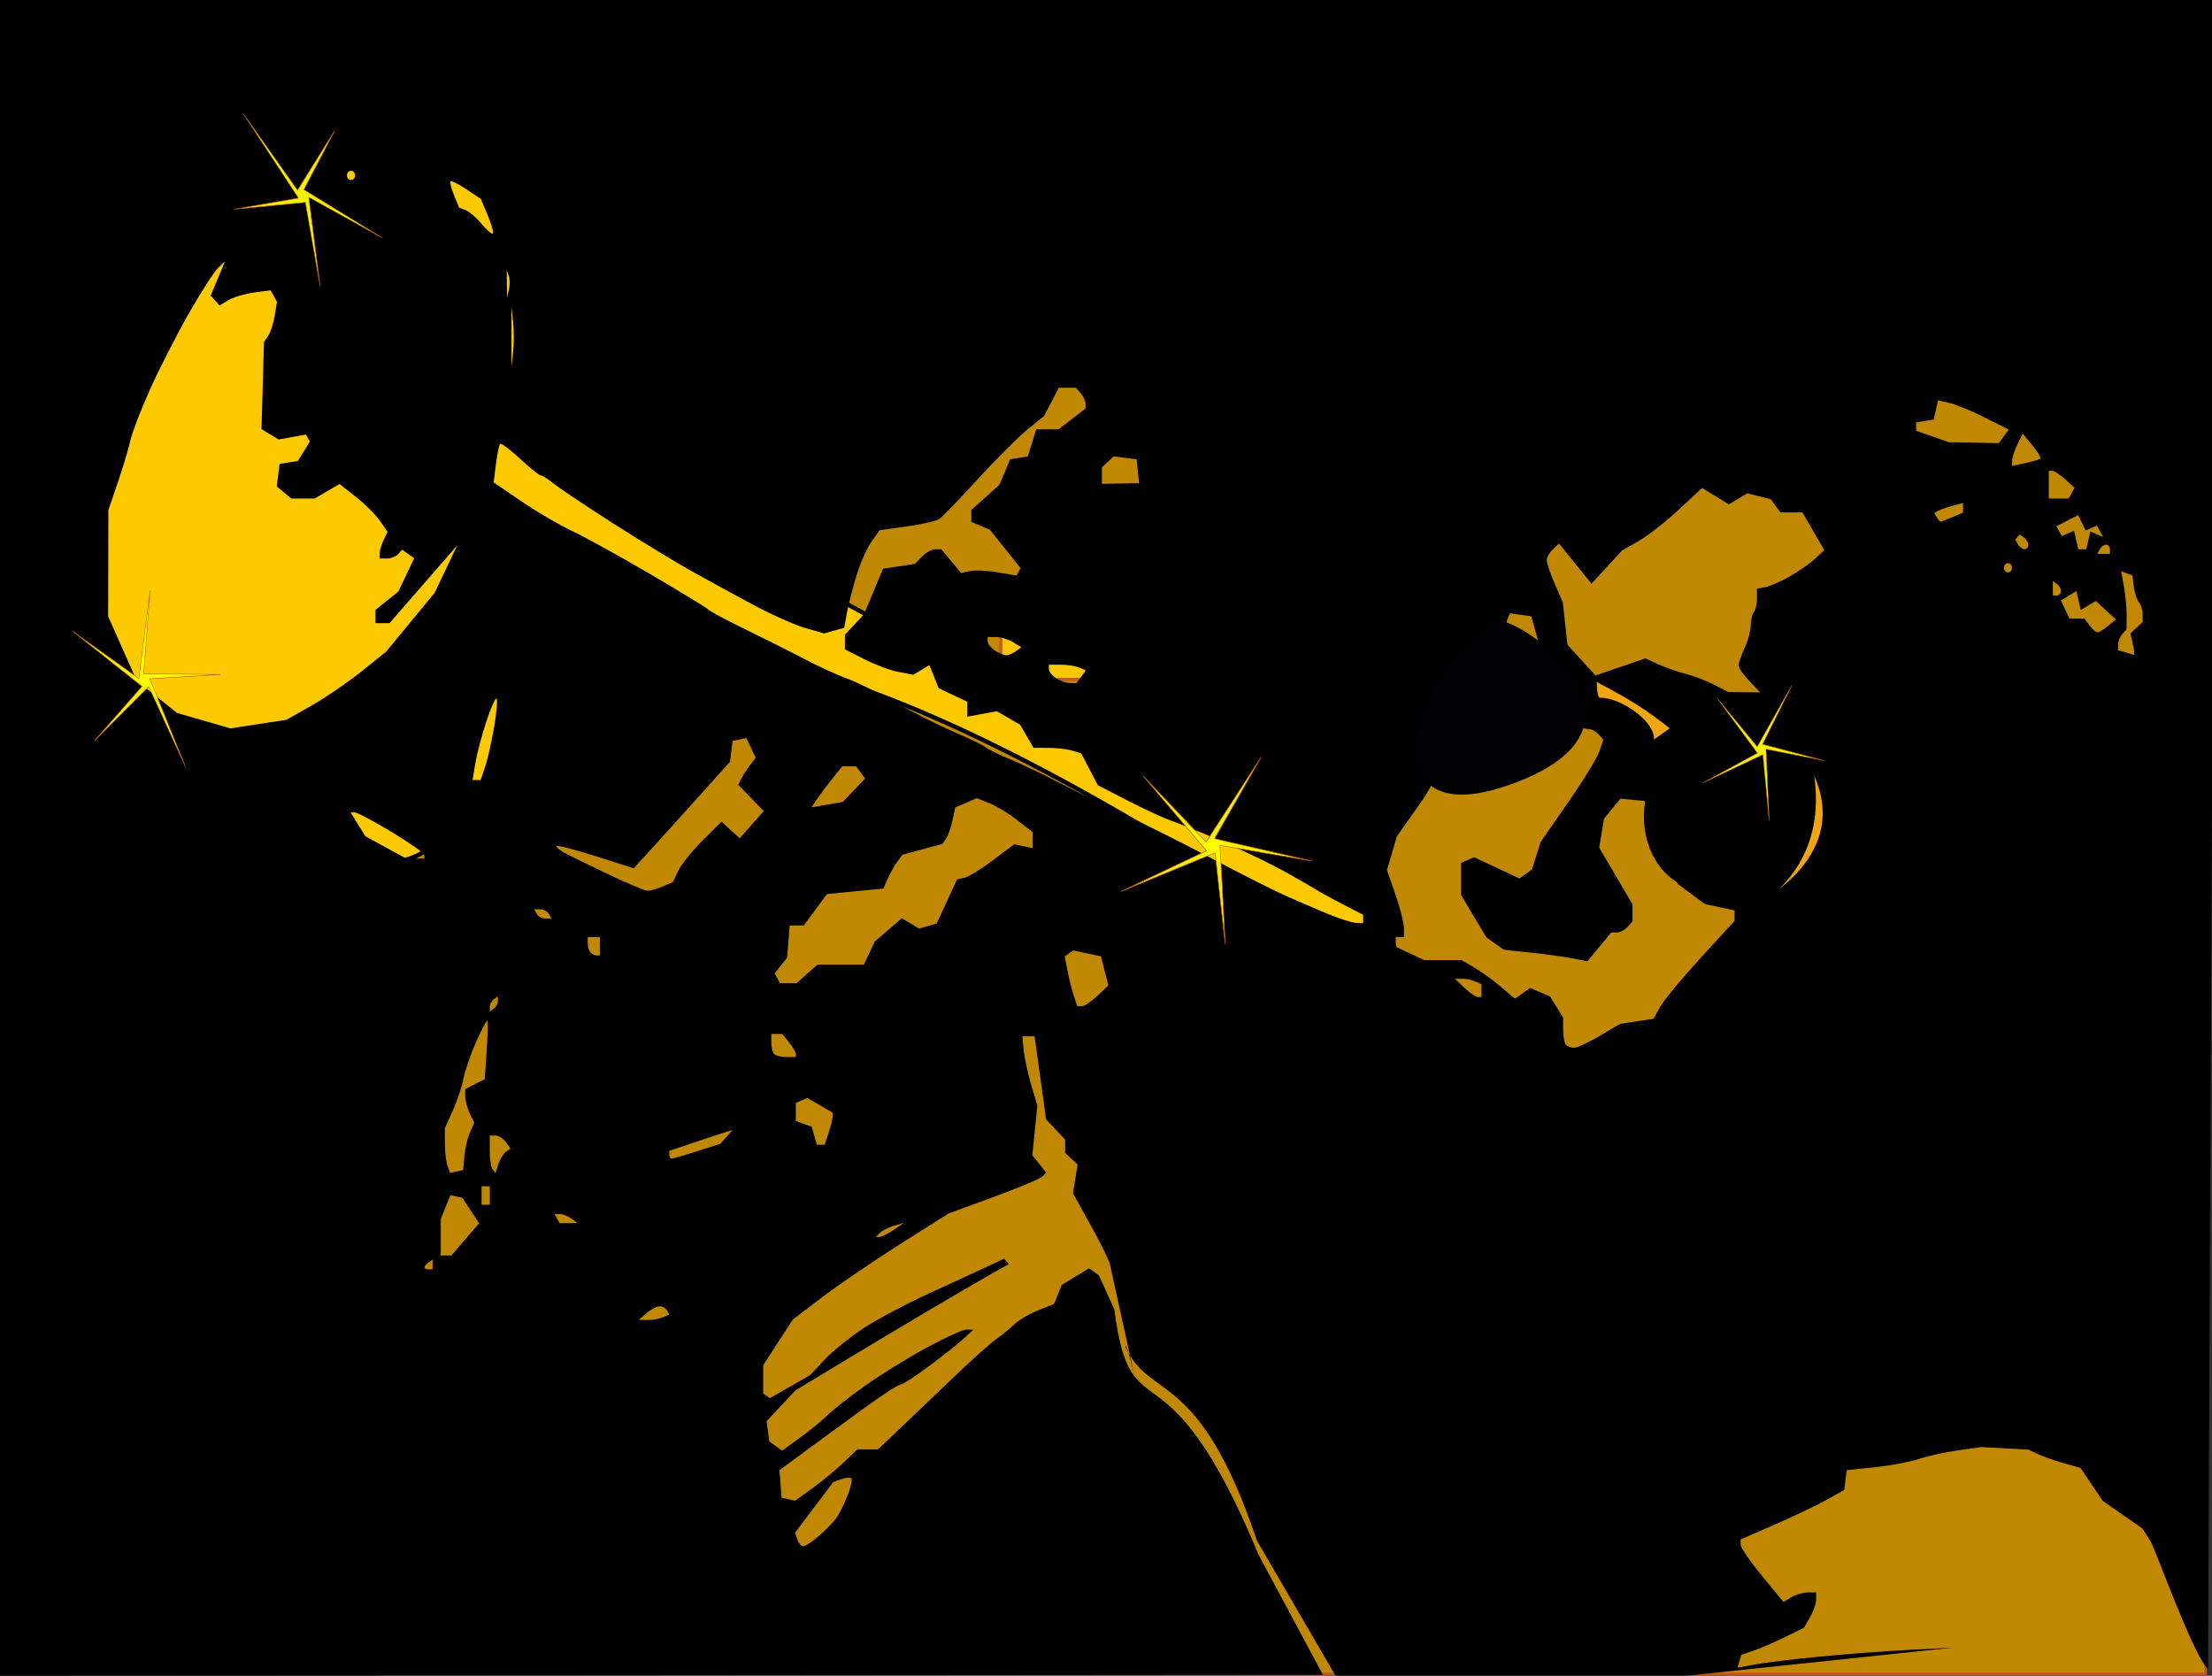 <?xml version="1.0" encoding="UTF-8"?>
<svg version="1.0" viewBox="0 0 733.23 555.42" xmlns="http://www.w3.org/2000/svg">
<rect x="0" y="0" width="733.23" height="555.42" fill="#333333" stroke="none"/>
<g transform="translate(-6.099 -162.05)">
<rect x="17.675" y="169.92" width="719.54" height="546.89" fill="#c88c00" fill-rule="evenodd" opacity=".949" stroke="#c35b16" stroke-width=".852"/>
<rect x="337.88" y="370.67" width="64.026" height="16.55" rx="0" ry="0" fill="#fdca01" fill-rule="evenodd" opacity=".949" stroke="#c35b16" stroke-width="1.007"/>
<path d="m440.22 470.68c-358.59-238.19-211.07 77.42-370.06-57.75-99.397-84.49-19.933-229.51 90.92-214.97 45.9 6.01 19.52 105.94 19.52 105.94l275.85 151.46s37.28 50.87-16.23 15.32z" fill="#fdca01" fill-rule="evenodd" stroke="#000" stroke-width="1.439px"/>
<path d="m198.27 717.36-192.17 0.11-9e-4 -277.71v-277.71h733.23v265.46l-1.31 287.76c-4.83-4.3-17.49-39.86-18.99-42.25l-2.73-4.34-13.2-9.18-7.36-10.92-5.6-1.59c-3.08-0.88-6.97-2.25-8.64-3.04l-3.05-1.45-15.68-0.83-7.81 1.11c-4.3 0.61-10.06 1.88-12.79 2.83-2.74 0.94-9.24 2.17-14.45 2.72l-9.47 0.99-0.41 3.27-0.41 3.28-5.68 3.2c-3.12 1.75-10.85 5.44-17.17 8.2l-11.5 5v1.74c0 0.96 3.2 5.63 7.1 10.38l7.11 8.63 2.61-1.58c1.44-0.87 3.87-1.58 5.41-1.58h2.8v2.35c0 1.29-0.92 3.93-2.04 5.86l-2.03 3.51-6.42 3.14c-3.54 1.72-8.2 3.73-10.37 4.46l-3.95 1.34-1.26 4.28 5.93-1.1c3.26-0.61 12.93-1.78 21.49-2.6 8.55-0.83 21.95-1.83 29.76-2.23l14.21-0.73-87.79 9.26h-116.87l-26.03-44.72c-19.09-57.08-35.66-46.51-43.49-64.13 0.11-4.59 9.01 37.57-5.18-27.22 0-0.88-2.77-6.6-6.15-12.7l-6.15-11.1 0.77-4.76 0.76-4.76-2.06-1.93-2.05-1.93v-4.36l-3.18-3.37-3.17-3.37-1.04-7.65c-0.57-4.21-1.43-10.41-1.9-13.77l-0.86-6.12h-4.06l0.44 4.59c0.25 2.52 1.37 7.69 2.49 11.47l2.05 6.89-0.83 8.25-0.84 8.25 2.31 2.88 2.3 2.87-1.25 1.29c-0.69 0.7-7.98 3.75-16.19 6.76l-14.93 5.48-16.19 10.24c-8.9 5.64-20.52 13.55-25.82 17.6l-9.64 7.35-4.9 7.56-4.9 7.55v9.36l1.12 0.78 1.11 0.78 6.66-3.81 6.66-3.82 4.74-5.06c2.6-2.79 8.39-7.47 12.85-10.42 4.47-2.94 14.51-8.27 22.32-11.83 7.82-3.57 16.5-7.57 19.29-8.89l5.09-2.4 0.79 0.9 0.8 0.89-5.21 2.91c-2.86 1.6-12.2 7.04-20.76 12.1-8.55 5.05-22.13 13.17-30.17 18.03l-14.61 8.84-9.54 10.18 0.44 3.37 0.45 3.38 2.12 1.5 2.13 1.51 5.99-4.33c3.29-2.38 7.4-5.74 9.13-7.47 1.73-1.72 7.2-6.03 12.17-9.57s14.15-9.22 20.39-12.63c6.24-3.4 12.33-6.16 13.53-6.13l2.18 0.06-3.38 3.09c-1.86 1.7-7.04 5.81-11.5 9.12-4.47 3.32-8.69 6.03-9.39 6.03-0.71 0-6.18 3.57-12.18 7.93-6 4.35-14.71 10.72-19.36 14.15l-8.46 6.23 0.34 4.58 0.34 4.57 2.28 0.49 2.27 0.49 5.85-4.25c3.21-2.34 7.84-6.16 10.28-8.51l4.45-4.25h6.84l6.86-6.51c3.77-3.57 11.8-11.24 17.84-17.04 6.03-5.79 12.5-11.6 14.36-12.9s4.6-3.53 6.09-4.96c1.48-1.43 5.07-3.54 7.96-4.69l5.25-2.1 1.28-3.15 1.27-3.16 4.51-2.75 4.52-2.75 1.64 1.14 1.64 1.15 5.12 11.3c5.62 43.27 16.86 6.67 47.82 81.35l21.33 39.79-246.35 0.2zm74.11-42.8c0.67 0 2.97-1.53 5.12-3.4 2.14-1.88 4.69-4.46 5.66-5.74s2.68-4.64 3.8-7.47c1.12-2.82 1.74-5.47 1.38-5.88-0.36-0.4-1.86-0.3-3.34 0.23l-2.69 0.97-6.34 8.39-6.33 8.39 0.76 2.25c0.42 1.25 1.31 2.26 1.98 2.26zm-51.63-75.01c1.61 0.03 3.89-0.37 5.06-0.88l2.14-0.92-0.75-1.37c-0.41-0.76-1.51-1.37-2.44-1.37s-2.87 1.01-4.32 2.24l-2.62 2.25 2.93 0.05zm-72.6-16.78h1.35v-3.24l-1.35 0.94c-0.75 0.52-1.36 1.25-1.36 1.62 0 0.38 0.61 0.68 1.36 0.68zm5.82-4.59h1.76l4.59-5.35 4.59-5.36-2.78-4.21-2.77-4.2-1.99-0.45-1.98-0.44-1.59 3.96-1.6 3.95v12.1h1.77zm143.73-6.17c0.71-0.03 2.81-1.1 4.67-2.36l3.38-2.31-3.38 1c-1.86 0.55-3.96 1.62-4.67 2.36l-1.28 1.36 1.28-0.05zm-103.14-4.56 2.96-0.03-2.03-1.48c-1.11-0.82-2.82-1.49-3.8-1.51l-1.77-0.02 1.68 3.06 2.96-0.02zm-27.47-6.1h1.35v-6.12h-2.71v6.12h1.36zm-9.64-11.03 2.19-0.47 0.39-4.58c0.21-2.51 1.04-6.04 1.83-7.82l1.44-3.26-1.49-3.15c-0.82-1.73-1.49-4.24-1.49-5.57v-2.43l3.23-1.67 3.23-1.66 0.64-9.4c0.35-5.16 0.46-9.63 0.24-9.93-0.21-0.29-1.88 2.81-3.7 6.89s-3.72 9.59-4.23 12.24c-0.5 2.65-2.1 7.45-3.55 10.65l-2.62 5.83v4.91c0 2.69 0.38 6.02 0.84 7.4l0.85 2.49 2.2-0.47zm13.88-2.51c0.54-1.64 1.66-3.45 2.49-4.03l1.51-1.06-1.58-2.16c-0.87-1.19-2.42-2.16-3.45-2.16h-1.86v5.1c0 2.81 0.43 5.59 0.96 6.19l0.96 1.09 0.97-2.97zm57.44-1.76c0.44 0 4.25-1.1 8.45-2.46l7.65-2.45 2.03-2.28 2.03-2.27-2.03 0.59c-1.11 0.33-5.83 1.88-10.48 3.45l-8.46 2.86v1.28c0 0.71 0.37 1.28 0.81 1.28zm49.37-4.59h1.3l1.32-3.92c0.72-2.16 1.32-4.55 1.32-5.32v-1.39l-4.19-2.44-4.18-2.45-1.9 0.83-1.91 0.83v6.01l2.64 0.94 2.63 0.95 1.68 5.96h1.29zm-11.4-29.07h3.16v-1.02c0-0.57-1.01-2.29-2.24-3.83l-2.24-2.8h-3.64v2.81c0 1.54 0.41 3.26 0.9 3.82 0.5 0.56 2.33 1.02 4.06 1.02zm261.12-3.06c1.01 0 4.85-1.78 8.54-3.96l6.7-3.97 11.08-1.68 2.23-3.99c1.22-2.19 7.27-9.5 13.44-16.23l11.22-12.24-0.02-3.48-4.89-1.04-4.9-1.04-9.02-6.68-2.78-6.88h-2.9l-4.56-11.48-0.02-4.53-0.02-4.54-4.36-0.41-4.36-0.42-2.72 3.31-2.73 3.31-0.79 4.8-0.8 4.8 5.51 9.39 5.52 9.39v5.65l-1.62 1.84c-0.9 1.01-2.48 1.84-3.52 1.84h-1.89l-3.96 4.78-3.95 4.79-5.04-0.99c-2.78-0.55-9.01-1.41-13.84-1.91l-8.8-0.92-2.91-2.05-2.9-2.05-4.2-7.02-4.19-7.03v-10.65l2.16-0.94 2.16-0.93 7.5 3.51 7.51 3.52 2.08-1.49 2.08-1.48 1.45-4.56 1.44-4.57 9.09-13.09c5-7.19 9.67-14.82 10.39-16.94l1.29-3.85-1.52-1.72c-0.84-0.95-2.15-1.73-2.9-1.73-0.76 0-9.25-2.26-12.75 1.65l-15.51 4.12-8.68-2.8-7.87 1.61c-1.82 2.38-6.9 13.48-11.27 19.67l-7.95 11.24-1.63 5.6-1.64 5.6 2.82 8.07c1.54 4.45 2.81 9.43 2.81 11.08v3.01h-2.71v3.21l4.7 2.22 4.69 2.22h12.39l4.33 2.52c2.38 1.38 6.37 4.27 8.85 6.4l4.51 3.88 2.55-1.79 2.54-1.8 3.29 1.42 3.29 1.41 2.16 3.5 2.17 3.5v3.99c0 2.2 0.41 4.45 0.9 5.01 0.5 0.56 1.73 1.02 2.73 1.02zm-358.07-13c0.74-0.52 1.35-1.63 1.35-2.48v-1.53l-1.35 0.95c-0.74 0.52-1.35 1.63-1.35 2.48v1.53l1.35-0.95zm194.92-0.77c0.84 0 3.16-1.55 5.15-3.45l3.63-3.45-1.23-4.82-1.22-4.83-4.6-0.98-4.59-0.97-1.41 0.98-1.41 0.99 0.93 4.82c0.51 2.66 1.44 6.38 2.07 8.27l1.15 3.44h1.53zm131.26-3.05h1.2v-4.27l-2.14-0.93c-1.17-0.51-3.15-0.9-4.39-0.87l-2.26 0.05 3.19 3.01c1.76 1.65 3.74 3.01 4.4 3.01zm-228.57-4.59h2.75l6.88-6.12h15.41l1.82-3.86 1.83-3.85 4.47-3.86 4.48-3.86 2.85 1.72 2.85 1.73 2.91-0.85 2.92-0.84 3.38-7.31 3.39-7.32 2.41-0.51c1.33-0.28 5.59-2.89 9.47-5.81l7.06-5.3 6.08 1.24v-5.28l-5.08-3.98c-2.79-2.19-6.95-4.72-9.24-5.62l-4.16-1.64-3.57 1.54-3.57 1.53-0.91 4.26c-0.49 2.35-1.45 5.06-2.13 6.04l-1.23 1.78-13.26 3.6-1.71 2.32c-0.94 1.28-2.35 3.8-3.14 5.6l-1.44 3.28-9.36 0.91-9.35 0.91-3.83 5.2-3.84 5.19-2.33 0.01-2.34 0.02-0.44 5.36-0.45 5.35-2.05 2.58-2.06 2.58 1.78 3.26h2.75zm-63.56-9.18h1.12v-6.12h-4.05v2.04c0 1.12 0.4 2.5 0.9 3.06 0.49 0.56 1.41 1.02 2.03 1.02zm251.73-10.82 2.37 0.11v-2.79l-6.42-3.31c-3.54-1.81-7.65-4.07-9.14-5.01-1.48-0.94-6.35-3.73-10.82-6.21-4.46-2.47-13.59-6.87-20.29-9.76-6.7-2.9-14.23-5.97-16.74-6.81-2.5-0.85-9.05-3.86-14.54-6.69l-9.98-5.15-2.76-5.27-2.75-5.28-2.99-0.91c-1.65-0.5-5.21-0.92-7.92-0.93l-4.92-0.02-2.19-3.79-2.2-3.8-7.74-4.52-9.82 1.8v-4.95l-4.73-2.23-4.74-2.24-1.54-3.84-1.55-3.84-2.66 1.6-2.65 1.61-4.93-0.94c-2.72-0.52-7.83-2.42-11.36-4.23l-6.43-3.28 0.03-2.42 0.02-2.41 3.14-3.37 3.14-3.36 3.18-7.56 3.17-7.57 5.27-0.8 5.26-0.8 2.37-2.42c1.3-1.33 3.28-2.43 4.39-2.43h2.03l3.27 3.94 3.26 3.93 2.98-0.64c1.64-0.36 5.78-0.17 9.19 0.42l6.22 1.07 0.67-1.24 0.68-1.23-5.07-6.34-5.07-6.35-3.09-1.33-3.1-1.33v-3.9l4.66-4.2 4.66-4.21 3.56-8.42 2.93-0.47 2.92-0.48 1.39-4.49 1.39-4.5h7.41l4.47-3.44 4.47-3.45 0.01-1.6c0.01-0.89-0.72-2.44-1.61-3.45l-1.63-1.83h-5.64l-2.44 4.68-2.45 4.68-5.62 4.58c-3.1 2.52-10.5 9.92-16.45 16.45-5.95 6.54-11.63 12.43-12.62 13.09-0.98 0.67-5.85 1.78-10.81 2.48l-9.01 1.26-2.72 3.86c-1.5 2.12-3.73 7.16-4.96 11.19-1.23 4.04-2.65 9.58-3.15 12.31l-0.91 4.98-3.3 0.93-3.31 0.94-6.2-1.77c-3.42-0.97-11.18-4.42-17.25-7.67-6.07-3.24-15.28-8.27-20.48-11.18-5.2-2.9-16.75-9.93-25.68-15.62-8.93-5.7-17.85-11.65-19.83-13.24-1.97-1.59-4-2.88-4.5-2.88-0.51 0-3.62-2.51-6.93-5.57-3.31-3.07-6.27-5.28-6.59-4.92s-0.93 3.38-1.36 6.72l-0.77 6.06 9.17 6.26c5.04 3.44 12.51 7.82 16.6 9.73 4.1 1.92 15.66 8.29 25.71 14.16 10.04 5.87 18.89 11.27 19.67 11.99 0.77 0.72 6.25 3.65 12.17 6.52 5.93 2.87 14.73 7.29 19.57 9.83 4.83 2.53 11.22 5.46 14.2 6.51 2.98 1.04 10.13 4.58 15.9 7.86s14.55 7.69 19.51 9.8 9.68 4.4 10.48 5.08 4.5 2.49 8.22 4.03 11.03 5.03 16.24 7.76c5.21 2.72 14.95 7.48 21.64 10.58 6.7 3.1 19.79 9.67 29.09 14.6s20.26 10.47 24.35 12.3c4.09 1.82 10.48 4.57 14.2 6.1s7.83 2.83 9.13 2.89zm-268.71-1.42h2.03l-0.84-1.53c-0.46-0.84-1.75-1.53-2.86-1.53h-2.03l0.84 1.53c0.46 0.84 1.74 1.53 2.86 1.53zm33.91-9.21c0.88 0.02 3.13-0.63 5-1.43l3.39-1.46 1.77-3.77c0.97-2.07 4.6-6.57 8.05-10l6.29-6.24 3 2.75 3.01 2.75 7.98-9.02-8.46-8.74 0.96-1.91c0.53-1.05 1.83-3.06 2.9-4.47l1.93-2.55-1.55-3.27-1.56-3.28-2.27 0.49-2.28 0.49-0.44 3.46-0.43 3.46-9.04 10.05c-4.96 5.53-12.14 13.47-15.93 17.65l-6.91 7.59-12.53-3.99c-6.89-2.19-12.77-3.72-13.05-3.4s0.86 1.33 2.53 2.24c1.67 0.9 8.22 4.11 14.54 7.11 6.32 3.01 12.22 5.48 13.1 5.49zm-77.02-10.7 3.04 0.02-0.02-1.15c-0.02-0.63-4.89-4.07-10.83-7.65-5.94-3.57-11.43-6.5-12.21-6.5h-1.41l4.86 7.88 6.76 3.7 6.77 3.69 3.04 0.01zm430.01-7.73c0.83 0.05 2.96-1.19 4.74-2.76l3.23-2.86 4.19-1.04 4.2-1.04 3.64-6.29 3.65-6.29-0.67-1.96c-0.36-1.08-2.24-3.13-4.16-4.55l-3.5-2.59-9.09-0.66-9.09-0.65-4.54 2.77-4.55 2.78-0.62 17.56 2.18 2.23c1.2 1.22 3.69 2.91 5.53 3.74 1.85 0.83 4.03 1.56 4.86 1.61zm-293.49-10.12 5.19-0.89 3.69-3.88 3.7-3.89-1.5-2.03-1.49-2.04h-4.57l-3.37 4.21c-1.85 2.31-4.14 5.38-5.1 6.81l-1.73 2.6 5.18-0.89zm-116.21-8.14h1.34l1.44-4.21c0.8-2.31 2.14-8.22 2.99-13.12 0.85-4.91 1.25-9.26 0.89-9.67-0.37-0.41-1.9 2.97-3.4 7.51-1.5 4.55-3.15 10.79-3.66 13.88l-0.93 5.61h1.33zm-78.144-17.67c1.86-0.3 6.015-0.94 9.234-1.42l5.85-0.87 8.35-4.74c4.6-2.6 12.04-7.68 16.54-11.29l8.18-6.56 8.05-9.77 8.05-9.76 7.52-15.76-11.23 12.91-11.24 12.91h-4.66v-4.38l3.79-3.05 3.8-3.06 2.63-5.52 2.62-5.52-2.01-1.41-2.02-1.41-1.29 1.47c-0.71 0.8-2.39 1.46-3.73 1.46h-2.44v-1.63c0-0.89 0.6-2.88 1.32-4.42l1.33-2.8-2.58-3.7c-1.41-2.03-4.99-5.6-7.96-7.92l-5.39-4.23-4.11 2.41-4.12 2.41h-7.73l-2.42-2-2.416-2 0.934-7.48 3.032-0.49 3.03-0.48 1.99-3.21 1.98-3.2-0.64-1.18-0.65-1.18-4.52 0.83-4.528 0.83-2.842-1.72-2.843-1.72 0.818-28.88 1.381-1.98c0.76-1.09 1.732-4.08 2.16-6.65l0.778-4.66-1.053-1.93-1.053-1.92-5.556 0.75c-3.056 0.42-6.869 1.56-8.473 2.53l-2.918 1.76-1.465-1.65-1.464-1.66 2.381-5.65 2.38-5.64-2.333 2.19c-1.283 1.2-5.615 7.94-9.627 14.97s-9.783 18.31-12.825 25.06-6.003 14.42-6.58 17.05c-0.577 2.62-2.457 8.9-4.177 13.95l-3.127 9.18-0.038 17.62-0.037 17.63 9.47 21.32 6.682 5.34 6.681 5.34 17.752 5.12 3.382-0.54zm424.36-3.96c0.13 0.12 1.82-0.46 3.74-1.29l3.49-1.5 1.24-3.67 1.23-3.68-6.3-22.54-7.1-0.98-3.35 8.57-3.35 8.56v10.04l1.69 2.48 1.69 2.47 3.38 0.67c1.86 0.37 3.5 0.76 3.64 0.87zm74.01-7.5 5.27 0.06-3.58-3.75c-1.97-2.06-3.58-4.39-3.58-5.18s0.91-3.4 2.02-5.81 2.03-5.82 2.03-7.57c0.01-1.75 0.47-3.71 1.02-4.34 0.56-0.64 1.02-2.64 1.02-4.44v-3.27l2.71-0.5c1.48-0.27 5.14-1.87 8.11-3.55 2.98-1.68 6.78-4.34 8.46-5.9l3.04-2.84-3.62-6.26-3.62-6.25h-7.31l-3.22-4.4-3.89-0.96-3.88-0.97-3.03 1.83-3.03 1.84-4.46-2.72-4.45-2.71-7.8 7.25c-4.29 4-10.24 8.64-13.22 10.33l-5.43 3.07-5.11 5.54-5.1 5.53-10.76-13.3-2.03 1.9c-1.12 1.05-2.03 2.69-2.03 3.63-0.01 0.95 1.19 4.48 2.66 7.85l2.66 6.12 1.54 14.04 4.65 5.09 4.64 5.09 8.28-2.83 8.28-2.84 4.27 1.97c2.36 1.08 6.41 2.5 9.02 3.15 2.6 0.66 6.86 2.29 9.46 3.62l4.74 2.42 5.27 0.06zm-223.58-3.04 2.2 0.04 1.56-2.11 1.55-2.12-2.18-0.94c-1.19-0.52-3.95-0.95-6.12-0.95h-3.95v1.46c0 0.8 1.07 2.15 2.37 3.01s3.36 1.58 4.57 1.61zm-21.14-9.21c0.74 0.02 2.2-0.58 3.23-1.32l1.87-1.34-2.8-1.69c-1.54-0.93-4.06-1.7-5.59-1.7h-2.8v1.46c0 0.8 1.07 2.15 2.37 3.01s2.98 1.57 3.72 1.58zm373.86-0.1c0.27 0.09 0.12-1.47-0.32-3.48l-0.81-3.65 2.02-1.89 2.01-1.89v-2.57c0-1.41-0.56-3.22-1.24-4.02s-1.44-3.12-1.69-5.16l-0.45-3.7-3.74-1.4 0.94 5.17c0.51 2.84 0.91 7.18 0.89 9.64l-0.05 4.47-1.39 1.57c-0.76 0.87-1.39 2.42-1.39 3.45v1.88l2.37 0.7c1.3 0.38 2.59 0.78 2.85 0.88zm-12.07-7.48c0.51 0 2.1-0.96 3.52-2.15l2.6-2.14-3.34-3.07-3.35-3.06-2.47 1.5-2.48 1.5-0.73-3.14-0.72-3.13-2.58 1.55-2.57 1.56 1.42 3 1.42 2.99h4.98l1.68 2.3c0.93 1.26 2.11 2.29 2.62 2.29zm-13.44-12.24c0.75 0 1.35-0.64 1.35-1.44 0-0.79-0.6-1.86-1.35-2.38l-1.35-0.95v4.77h1.35zm-16.23-7.65c0.74 0 1.35-0.68 1.35-1.53 0-0.84-0.61-1.53-1.35-1.53-0.75 0-1.35 0.69-1.35 1.53 0 0.85 0.6 1.53 1.35 1.53zm31.71-6.12h2.11v-1.53c0-0.84-0.57-1.53-1.27-1.53s-1.65 0.69-2.11 1.53l-0.84 1.53h2.11zm-26.22-1.53c0.7 0 1.27-0.64 1.27-1.43 0-0.8-0.65-1.9-1.44-2.45l-1.44-1.01-0.73 0.82-0.72 0.81 0.89 1.63c0.5 0.9 1.47 1.63 2.17 1.63zm19.14 0h1.33l1.36-5.9 4.24 1.84-1.04-1.9-1.03-1.89-1.86 0.8-1.86 0.81-1.26-2.55-1.25-2.54-7.18 3.7 0.89 1.63 0.89 1.62 2.02-0.87 2.01-0.88 0.71 3.07 0.71 3.06h1.32zm-46.96-9.17c0.28 0 2.07-0.68 3.98-1.5l3.47-1.49v-3.19l-3.72 1c-2.05 0.56-4.19 1.31-4.76 1.67l-1.04 0.66 0.78 1.42c0.43 0.78 1.01 1.43 1.29 1.43zm39.16-7.65h3.3l1.94-3.56-3.07-2.81c-1.69-1.55-3.61-2.81-4.27-2.81h-1.2v9.18h3.3zm-311-4.98 6.16-0.1-0.41-3.96-0.41-3.97-7.6-0.98-1.95 1.82-1.95 1.83v5.47l6.16-0.11zm299.92-6.76c2.42-0.52 4.65-1.19 4.96-1.49 0.32-0.31-0.87-2.29-2.63-4.42l-3.21-3.86-1.71 3.49c-0.94 1.91-1.73 4.33-1.76 5.36l-0.05 1.87 4.4-0.95zm-17.08-6.78 8.29 0.16 3.3-4.5-7.91-3.97c-4.35-2.19-9.62-4.37-11.71-4.85l-3.8-0.87-0.73 3.18-0.74 3.19-2.9 0.46-2.91 0.47v2.79l10.82 3.78 8.29 0.16zm-484.18-30.06c0.3-2.73 0.3-7.21 0-9.94l-0.54-4.97v19.88l0.54-4.97zm-1.39-20.68c0.34-1.49 0.32-3.56-0.05-4.59l-0.68-1.88 0.1 9.18 0.63-2.71zm-5.33-18.6c0.31-0.34-0.46-3.07-1.71-6.04l-2.27-5.41-4.78-3.19c-2.63-1.76-5-2.94-5.27-2.64-0.27 0.31 0.26 2.4 1.18 4.66l1.68 4.1 2.16 0.79c1.18 0.43 3.57 2.49 5.3 4.58 1.73 2.08 3.4 3.5 3.71 3.15zm-47.02-17.71c0.75 0 1.35-0.69 1.35-1.53s-0.6-1.53-1.35-1.53c-0.74 0-1.35 0.69-1.35 1.53s0.61 1.53 1.35 1.53z"/>
<path transform="matrix(.094 -.199 .224 .197 92.888 190.91)" d="m-52.737 200.46-28.29-97.09-93.163 56.01 83.598-56.91-82.058-71.289 79.959 61.918 42.447-100.07-34.18 95.176 108.29 9.447-101.08-3.097 24.477 105.9z" fill="#ff0" fill-rule="evenodd" opacity=".949" stroke="#c35b16" stroke-width=".7"/>
<path transform="matrix(.145 -.272 .272 .133 394.14 406.44)" d="m-52.737 200.46-28.29-97.09-93.163 56.01 83.598-56.91-82.058-71.289 79.959 61.918 42.447-100.07-34.18 95.176 108.29 9.447-101.08-3.097 24.477 105.9z" fill="#ff0" fill-rule="evenodd" opacity=".949" stroke="#c35b16" stroke-width=".7"/>
<path d="m586.62 457.01c-54.14 12.62-42.26-74.06 7.09-47.68 31.95 17.08 24.05 40.42-7.09 47.68z" fill-rule="evenodd"/>
<path d="m507.09 421.95c-51.41 18.56-30.24-42.8-5.37-54.07 6.44-2.92 60.6 34.13 5.37 54.07z" fill="#010103" fill-rule="evenodd"/>
<path d="m534.91 387.27c12.29 6.43 17.44 9.77 25.5 16.2 0 0-14.85 10.42-9.36 7.48 9.14-4.9-6.14-17.3-14.69-17.13-1.69 0.03-1.45-6.55-1.45-6.55z" fill="#f0a513" fill-rule="evenodd" stroke="#010000" stroke-width="1.007"/>
<path transform="matrix(.014 -.276 .236 .066 32.494 357.83)" d="m-52.737 200.46-28.29-97.09-93.163 56.01 83.598-56.91-82.058-71.289 79.959 61.918 42.447-100.07-34.18 95.176 108.29 9.447-101.08-3.097 24.477 105.9z" fill="#ff0" fill-rule="evenodd" opacity=".949" stroke="#c35b16" stroke-width=".7"/>
<path d="m607.48 417.77c14.55 30.34-22.37 46.18-22.37 46.18 43.05-24.42 7.96-76.23 22.37-46.18z" fill="#f0a513" fill-rule="evenodd" stroke="#000" stroke-width="1.194px"/>
<path transform="matrix(.092 -.198 .172 .097 581.17 384.27)" d="m-52.737 200.46-28.29-97.09-93.163 56.01 83.598-56.91-82.058-71.289 79.959 61.918 42.447-100.07-34.18 95.176 108.29 9.447-101.08-3.097 24.477 105.9z" fill="#ff0" fill-rule="evenodd" opacity=".949" stroke="#c35b16" stroke-width=".7"/>
</g>
</svg>
